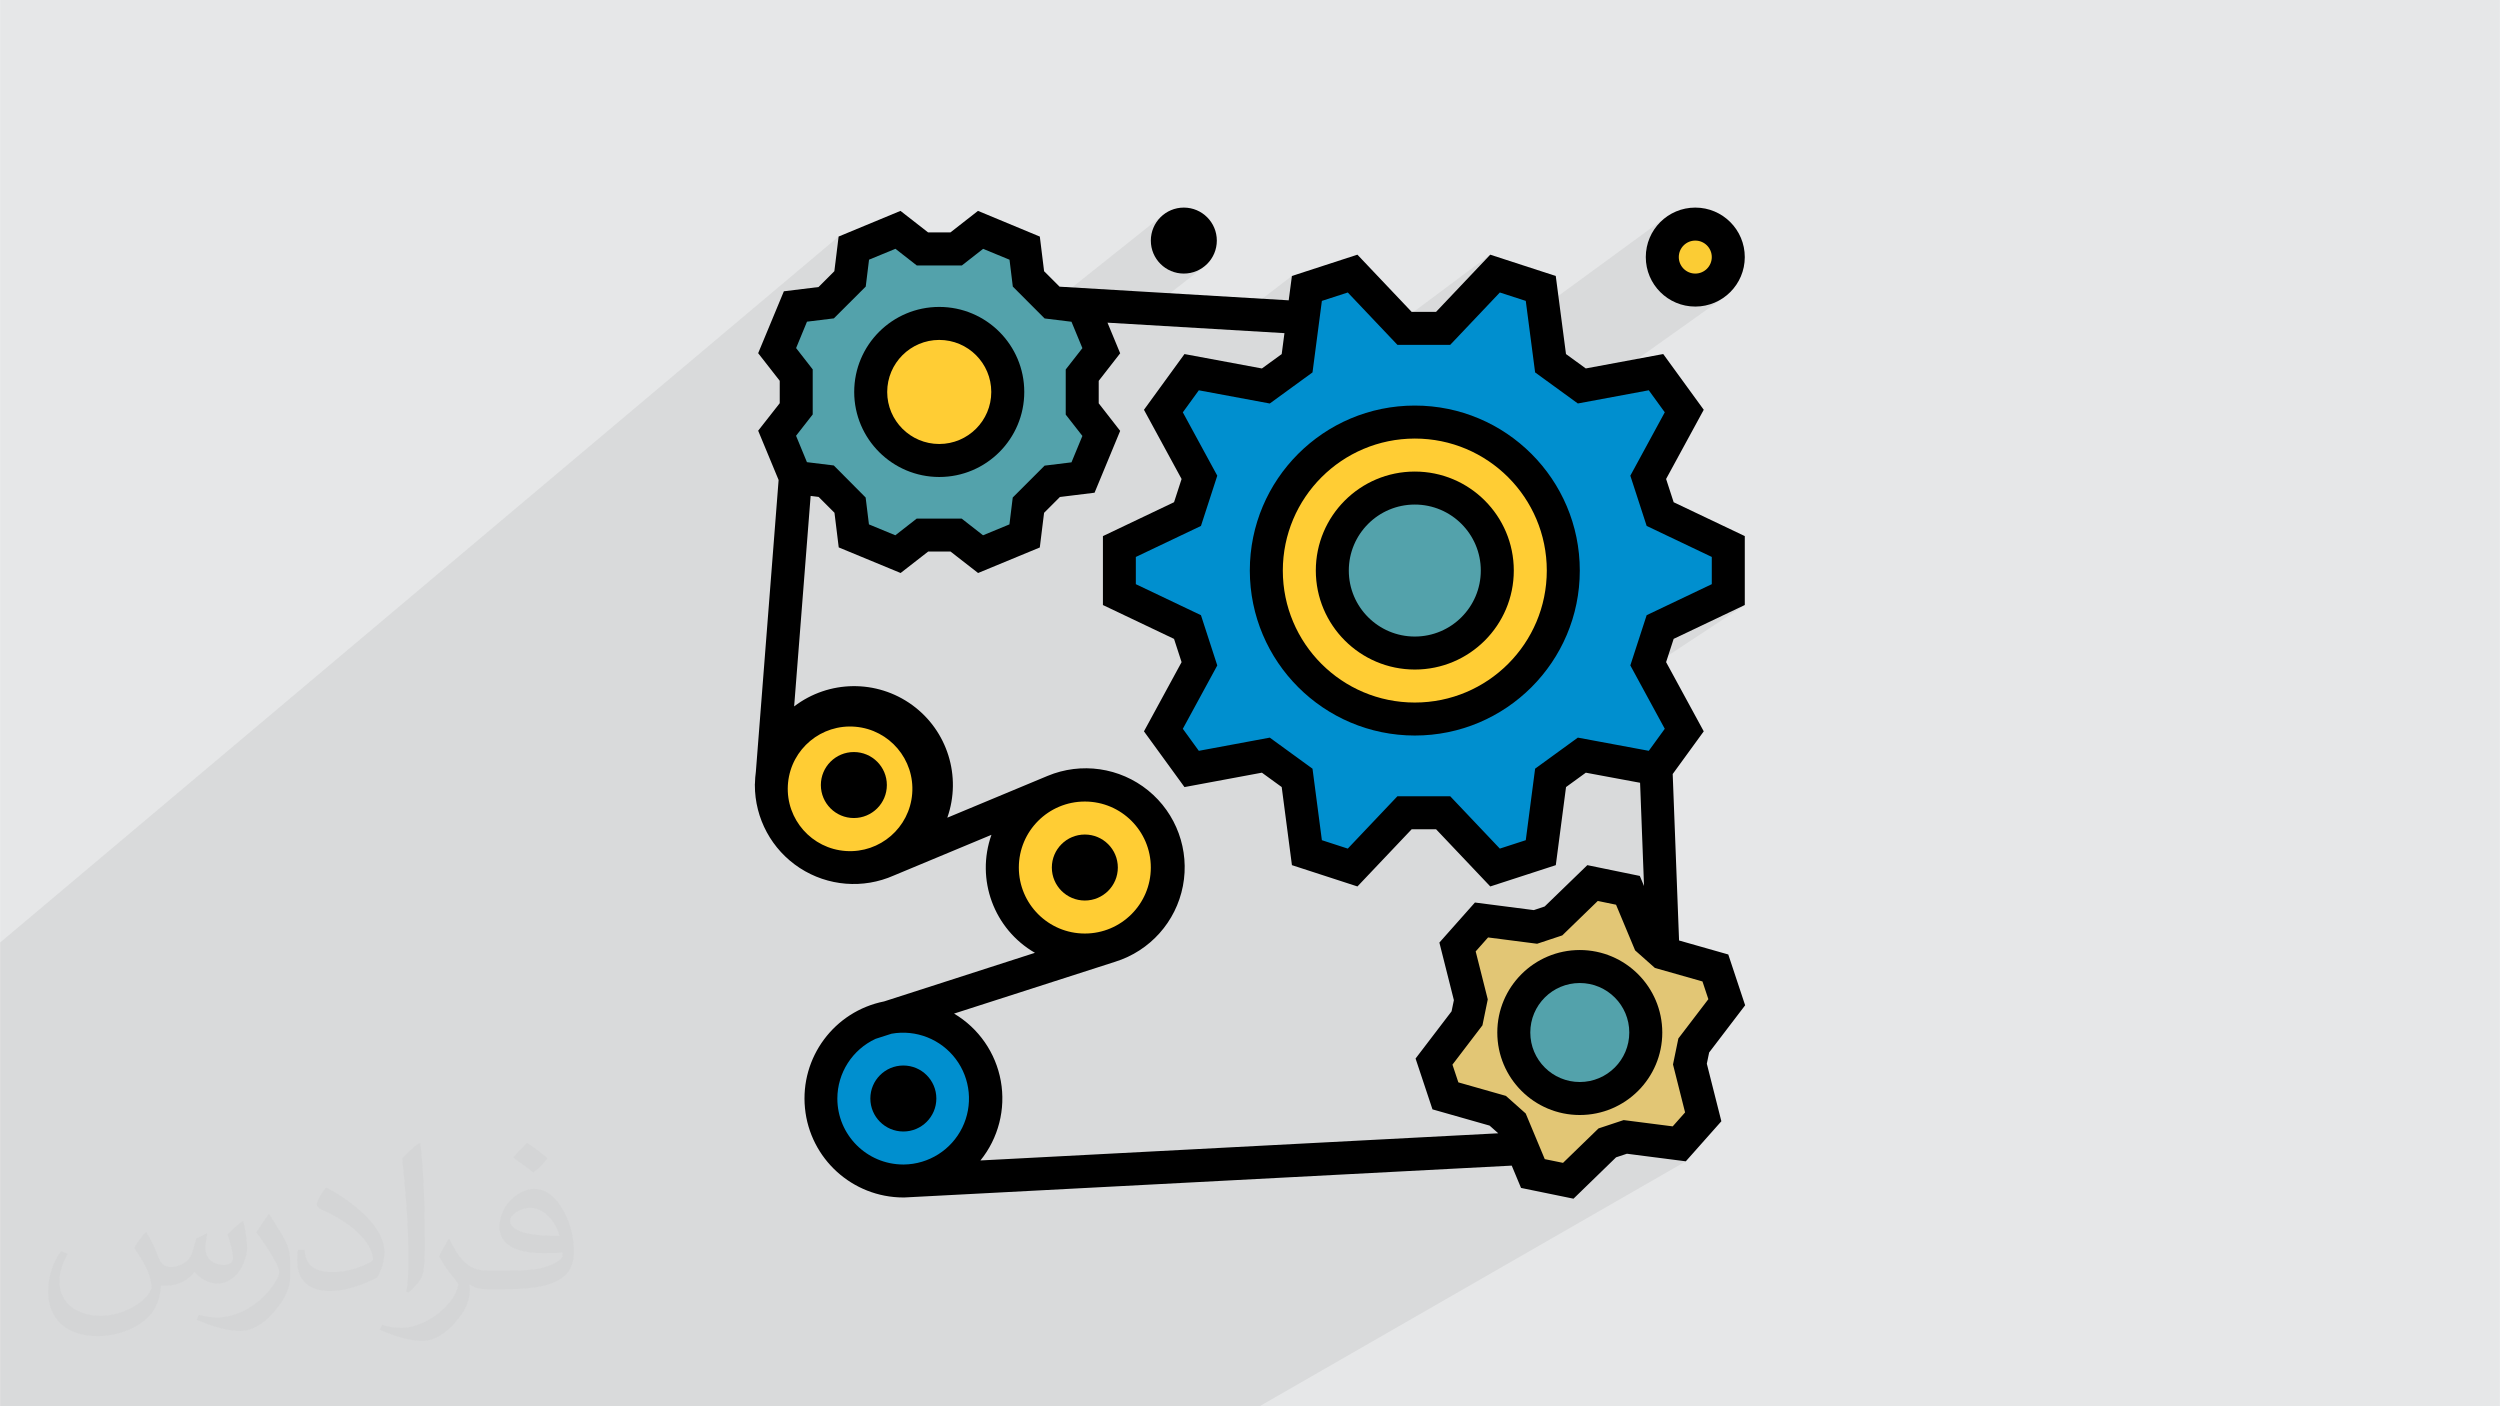 <?xml version="1.0" encoding="UTF-8"?>
<!DOCTYPE svg PUBLIC "-//W3C//DTD SVG 1.1//EN" "http://www.w3.org/Graphics/SVG/1.1/DTD/svg11.dtd">
<!-- Creator: CorelDRAW 2017 -->
<svg xmlns="http://www.w3.org/2000/svg" xml:space="preserve" width="3.703in" height="2.083in" version="1.1" style="shape-rendering:geometricPrecision; text-rendering:geometricPrecision; image-rendering:optimizeQuality; fill-rule:evenodd; clip-rule:evenodd"
viewBox="0 0 3703.33 2083.33"
 xmlns:xlink="http://www.w3.org/1999/xlink">
 <defs>
  <style type="text/css">
   <![CDATA[
    .fil9 {fill:black}
    .fil4 {fill:#008FCF}
    .fil5 {fill:#226C8A}
    .fil6 {fill:#53A2AB}
    .fil7 {fill:#E2C675}
    .fil0 {fill:#E6E7E8}
    .fil8 {fill:#FBCC34}
    .fil3 {fill:#FFCD34}
    .fil2 {fill:#373435;fill-opacity:0.031}
    .fil1 {fill:#373435;fill-opacity:0.078}
   ]]>
  </style>
 </defs>
 <g id="Layer_x0020_1">
  <polygon class="fil0" points="-0,-0 3703.33,-0 3703.33,2083.33 -0,2083.33 "/>
  <polygon class="fil1" points="1784.72,394.13 1674.91,480.02 1810.65,488.05 1913.72,408.83 1908.98,444.91 1849.56,490.35 1853.15,490.56 1935.94,427.28 1930.8,466.56 1958.15,445.76 1944.27,551.7 1784.91,671.06 1793.3,686.49 2207.58,377.28 2127.3,461.96 1802.52,703.45 1803.2,704.7 1800.56,712.82 2214.69,405.29 2137.8,486.41 1790.69,743.21 1787.03,754.5 2221.78,433.3 2148.27,510.85 1998.8,620.88 2000.68,620.03 2011.78,615.65 2023.13,611.81 2034.73,608.52 2046.56,605.79 2058.59,603.64 2070.82,602.09 2083.24,601.14 2085.9,601.07 2470.33,320.05 2464.68,324.27 2459.48,329 2454.74,334.21 2450.52,339.85 2446.85,345.9 2443.76,352.31 2441.29,359.04 2439.48,366.07 2438.37,373.35 2438.37,373.52 2483.99,340.31 2480.23,343.13 2476.76,346.28 2473.6,349.76 2470.79,353.52 2468.34,357.55 2466.28,361.82 2464.63,366.31 2463.43,371 2462.69,375.85 2462.44,380.85 2462.69,385.84 2462.7,385.9 2497.66,360.58 2494.04,363.56 2491.06,367.18 2488.8,371.33 2487.38,375.92 2486.88,380.85 2487.38,385.77 2488.8,390.36 2491.06,394.51 2494.04,398.13 2497.66,401.12 2501.81,403.37 2506.4,404.8 2511.32,405.29 2516.25,404.8 2520.83,403.37 2524.99,401.12 2491.2,425.37 2492.3,425.89 2496.79,427.54 2501.47,428.74 2506.33,429.48 2511.32,429.73 2516.32,429.48 2521.17,428.74 2525.86,427.54 2530.35,425.89 2534.62,423.83 2538.65,421.38 2495.29,452.36 2496.55,452.69 2503.83,453.8 2511.32,454.17 2518.82,453.8 2526.1,452.69 2533.13,450.88 2539.86,448.41 2546.27,445.32 2552.32,441.65 2250.68,656.16 2251.29,656.63 2260.16,664.31 2268.65,672.41 2276.74,680.9 2284.42,689.77 2291.68,699 2298.49,708.58 2304.85,718.5 2310.73,728.74 2316.13,739.27 2321.02,750.1 2325.4,761.2 2329.24,772.56 2332.54,784.15 2335.27,795.98 2337.42,808.02 2338.97,820.25 2339.91,832.66 2340.23,845.24 2339.91,857.82 2338.97,870.23 2337.42,882.46 2335.27,894.5 2332.54,906.32 2329.24,917.92 2325.4,929.28 2321.02,940.38 2316.13,951.2 2310.73,961.74 2304.85,971.98 2298.49,981.89 2291.68,991.48 2284.42,1000.71 2276.74,1009.58 2268.65,1018.07 2260.16,1026.16 2251.29,1033.84 2242.06,1041.1 2232.47,1047.91 1956.53,1232.29 1956.71,1233.7 2439.29,911.35 2535.76,865.41 1963.59,1246.45 1967.63,1247.76 2070.05,1179.6 2082.04,1179.6 2459.29,928.9 2560.2,880.85 2109.24,1179.61 2126.63,1179.61 2479.28,946.45 2584.65,896.29 2150.76,1182.24 2169.92,1202.44 2337.34,1092.73 2442.44,1112.28 2412.52,1131.6 2453.15,1139.15 2423.14,1158.41 2429.58,1159.6 2435.43,1312.54 2198.79,1460.15 2201.75,1471.92 2271.9,1428.27 2281.98,1422.15 2292.66,1417 2303.89,1412.89 2315.6,1409.88 2327.74,1408.03 2340.23,1407.4 2352.72,1408.04 2364.85,1409.91 2376.55,1412.93 2387.77,1417.04 2398.45,1422.19 2408.52,1428.31 2417.93,1435.35 2426.6,1443.23 2434.49,1451.91 2441.52,1461.31 2447.65,1471.38 2452.8,1482.06 2456.91,1493.28 2459.93,1504.99 2461.8,1517.12 2462.44,1529.61 2461.81,1542.1 2459.96,1554.23 2456.94,1565.94 2452.83,1577.17 2447.69,1587.85 2441.57,1597.93 2434.53,1607.34 2426.65,1616.02 2417.96,1623.91 2408.56,1630.94 2398.48,1637.06 2283.28,1705.04 2288.34,1717.17 2290.06,1717.52 2367.97,1671.68 2405.21,1659.32 2477.88,1668.63 2443.17,1688.81 2487.61,1694.54 2452.72,1714.7 2497.29,1720.45 1865.7,2083.33 1814.99,2083.33 1799.85,2083.33 1766.55,2083.33 1764.73,2083.33 1760.13,2083.33 1749.84,2083.33 1724.69,2083.33 1714.06,2083.33 1701.18,2083.33 1700.03,2083.33 1683.66,2083.33 1683.19,2083.33 1668.26,2083.33 1666.11,2083.33 1642.31,2083.33 1635.81,2083.33 1598.48,2083.33 1554.99,2083.33 1542.31,2083.33 1542.06,2083.33 1538.22,2083.33 1536.3,2083.33 1534.77,2083.33 1514.36,2083.33 1513.04,2083.33 1492.41,2083.33 1490.29,2083.33 1468.14,2083.33 1398.69,2083.33 1386.06,2083.33 1373.76,2083.33 1326.87,2083.33 1319.47,2083.33 1301.18,2083.33 1295.38,2083.33 1284.4,2083.33 1281.67,2083.33 1264.14,2083.33 1259.98,2083.33 1249.63,2083.33 1246.11,2083.33 1233.3,2083.33 1219.09,2083.33 1211.65,2083.33 1210.88,2083.33 1199.72,2083.33 1196.39,2083.33 1190.24,2083.33 1171.11,2083.33 1155.03,2083.33 1127.65,2083.33 1117.11,2083.33 1114.17,2083.33 1104.47,2083.33 1085.09,2083.33 1084.35,2083.33 1060.25,2083.33 1051.79,2083.33 1045.04,2083.33 1016.56,2083.33 1004.06,2083.33 1001.15,2083.33 988.82,2083.33 981.84,2083.33 972.5,2083.33 957.54,2083.33 941.28,2083.33 938.04,2083.33 901.94,2083.33 864.87,2083.33 863.66,2083.33 863.54,2083.33 862.56,2083.33 834.22,2083.33 828.58,2083.33 825.61,2083.33 823.28,2083.33 820.61,2083.33 800.52,2083.33 794.68,2083.33 793.56,2083.33 792.48,2083.33 791.28,2083.33 783.44,2083.33 777.98,2083.33 759.74,2083.33 752.07,2083.33 748.8,2083.33 745.08,2083.33 738.9,2083.33 722.15,2083.33 712.04,2083.33 709.55,2083.33 704.77,2083.33 704.54,2083.33 702.72,2083.33 700.01,2083.33 698.31,2083.33 684.77,2083.33 682.81,2083.33 680.38,2083.33 677.78,2083.33 668.31,2083.33 646.67,2083.33 638.76,2083.33 624.87,2083.33 618.06,2083.33 610.78,2083.33 606.04,2083.33 600.59,2083.33 592,2083.33 578.4,2083.33 574.41,2083.33 568.67,2083.33 557.57,2083.33 555.42,2083.33 555.41,2083.33 552.97,2083.33 550.65,2083.33 546.55,2083.33 546.33,2083.33 544.03,2083.33 539.74,2083.33 535.72,2083.33 525.06,2083.33 516.01,2083.33 504.57,2083.33 502.8,2083.33 500.38,2083.33 499.85,2083.33 492.61,2083.33 487.72,2083.33 473.8,2083.33 473.12,2083.33 471.62,2083.33 469.65,2083.33 461.17,2083.33 446.64,2083.33 445.03,2083.33 429.57,2083.33 422.86,2083.33 420.35,2083.33 413.81,2083.33 405.91,2083.33 390.34,2083.33 382.66,2083.33 377.26,2083.33 366.68,2083.33 345.69,2083.33 324.22,2083.33 304.92,2083.33 302.49,2083.33 285.4,2083.33 280.93,2083.33 273.12,2083.33 269.13,2083.33 265.23,2083.33 256.95,2083.33 245.36,2083.33 232.48,2083.33 221.89,2083.33 208.24,2083.33 190.46,2083.33 160.13,2083.33 156.79,2083.33 156.46,2083.33 153,2083.33 148.68,2083.33 117.71,2083.33 88.81,2083.33 83.94,2083.33 55.28,2083.33 48.94,2083.33 38.6,2083.33 34.73,2083.33 22.14,2083.33 19.51,2083.33 10.73,2083.33 -0,2083.33 -0,2073.28 -0,2068.3 -0,2052.78 -0,2042.73 -0,2033.04 -0,2029.98 -0,2017.15 -0,2015.89 -0,2001.53 -0,1999.99 -0,1999.9 -0,1999.22 -0,1998.25 -0,1985.85 -0,1972.87 -0,1965.43 -0,1956.87 -0,1947.37 -0,1945.04 -0,1930.63 -0,1928.24 -0,1926.62 -0,1917.37 -0,1906.18 -0,1904.71 -0,1899.8 -0,1895.72 -0,1880.69 -0,1879.09 -0,1875.02 -0,1874.71 -0,1866.03 -0,1849.1 -0,1848.85 -0,1823.51 -0,1823.42 -0,1821.59 -0,1796.25 -0,1784.6 -0,1784.08 -0,1783.8 -0,1771.56 -0,1770.82 -0,1769.62 -0,1766.86 -0,1755.92 -0,1748.07 -0,1742.1 -0,1740.19 -0,1736.43 -0,1700.96 -0,1691.75 -0,1688.76 -0,1676.79 -0,1653.15 -0,1645.74 -0,1639.52 -0,1626.31 -0,1608.11 -0,1606.13 -0,1601.59 -0,1591.79 -0,1585.96 -0,1581.89 -0,1579.08 -0,1567.95 -0,1556.29 -0,1555.62 -0,1543.85 -0,1535.39 -0,1525.49 -0,1515.64 -0,1493.38 -0,1491.45 -0,1486.62 -0,1474.9 -0,1469.65 -0,1465.97 -0,1460.95 -0,1458.21 -0,1456.71 -0,1438.58 -0,1438.3 -0,1435.05 -0,1426.63 -0,1407.21 -0,1396.31 1242.21,350.44 1237.28,390.62 1264.8,367.57 1259.85,407.56 1287.31,384.69 1282.41,424.5 1235.2,471.65 1180.33,517.03 1203.86,547.25 1203.86,571.19 1311.16,483.45 1320.85,476.2 1331.24,469.89 1342.25,464.59 1353.82,460.35 1365.89,457.24 1378.4,455.33 1391.28,454.69 1404.16,455.33 1416.67,457.24 1428.74,460.35 1440.32,464.59 1451.33,469.89 1461.72,476.2 1471.42,483.45 1480.36,491.58 1488.49,500.53 1490.7,503.48 1722.54,318.69 1719.07,321.84 1715.91,325.31 1713.1,329.07 1710.65,333.11 1708.59,337.38 1706.94,341.87 1705.74,346.56 1705,351.41 1704.75,356.41 1705,361.4 1705.34,363.61 1739.97,336.14 1736.35,339.12 1733.36,342.74 1731.11,346.89 1729.69,351.48 1729.19,356.41 1729.69,361.33 1731.11,365.92 1733.36,370.07 1736.35,373.69 1739.97,376.67 1744.12,378.93 1748.71,380.35 1753.63,380.85 1758.56,380.35 1763.15,378.93 1767.3,376.67 1735.4,401.74 1739.09,403.09 1743.78,404.3 1748.63,405.04 1753.63,405.29 1758.63,405.04 1763.48,404.3 1768.17,403.09 1772.66,401.45 1776.93,399.39 1780.96,396.94 "/>
  <path class="fil2" d="M216.57 1825.53c7.07,10.72 11.65,21.02 16.13,32.46 3.33,6.66 5.1,19.04 20.7,19.04 4.57,0 11.13,-1.46 16.95,-4.68 6.56,-3.43 11.55,-8.63 14.15,-16.54l6.24 -21.02 15.19 -7.49 1.04 1.04c-2.08,7.91 -2.6,15.5 -2.6,21.43 0,17.58 15.19,24.24 27.26,24.24 7.07,0 13.42,-3.43 13.42,-9.88 0,-8.32 -3.54,-22.47 -8.11,-35.17 7.07,-7.07 14.15,-14.15 22.26,-19.87l1.25 0.63c3.54,14.98 5.52,29.76 5.52,39.64 0,9.68 -4.26,20.39 -7.8,27.46 -7.28,13.73 -20.19,24.66 -35.78,24.66 -11.86,0 -25.07,-5.93 -34.12,-16.96l-0.52 0c-8.53,10.61 -21.74,20.19 -42.86,20.19l-6.56 0c-1.04,13.94 -4.06,23.82 -8.63,32.67 -12.59,24.66 -49.93,42.03 -85.09,42.03 -48.89,0 -73.44,-28.3 -73.44,-65.85 0,-23.2 7.59,-44.84 19.25,-60.13l9.57 3.95c-7.28,13.94 -12.17,27.15 -12.17,40.06 0,35.17 28.61,51.91 61.58,51.91 30.58,0 68.45,-19.46 75.31,-42.03 -2.6,-24.66 -11.85,-36.31 -26,-58.78 4.26,-7.49 9.78,-14.98 16.64,-22.99l1.25 0 0 0 -0.01 -0.01zm563.93 -132.54c10.3,6.45 20.39,14.15 30.27,22.89 -5.52,7.8 -12.38,14.88 -20.91,21.12 -9.88,-8.01 -19.76,-14.88 -29.85,-22.16 6.87,-7.7 13.63,-15.19 20.5,-21.85l0 0 -0 0zm5.3 96.33c-16.64,0 -30.27,10.93 -30.27,19.04 0,17.37 33.29,22.78 73.13,22.57 -4.99,-20.39 -22.47,-41.61 -42.86,-41.61zm-37.34 93.11c21.64,0 40.57,-0.63 55.03,-4.26 16.13,-4.16 29.75,-12.28 29.75,-17.89 0,-1.46 0,-3.22 -0.52,-4.68 -9.05,0.83 -19.45,0.83 -28.5,0.83 -29.33,0 -51.81,-6.66 -60.65,-23.09 -2.19,-4.58 -3.74,-9.68 -3.74,-15.5 0,-15.92 6.86,-31.52 18.93,-42.24 10.09,-8.84 21.22,-14.36 32.56,-14.36 20.5,0 36.83,16.44 48.27,42.45 6.24,14.15 10.51,30.48 10.51,51.08 0,13.73 -3.74,25.28 -12.28,33.92 -15.92,15.4 -45.25,21.22 -90.19,21.22l-20.39 0 0 0 -5.31 0c-11.13,0 -19.14,-1.98 -25.48,-6.87l-1.04 0c0.31,2.6 0.52,5.1 0.52,7.49 0,10.09 -3.33,22.99 -10.09,33.29 -19.98,29.76 -41.61,42.65 -60.34,42.65 -18.93,0 -42.13,-7.28 -63.04,-16.75l3.74 -7.28c6.76,2.81 16.12,4.68 29.02,4.68 33.81,0 78.23,-32.56 83.74,-64.3 -1.25,-2.6 -3.54,-6.04 -6.76,-9.68 -9.88,-11.76 -16.12,-21.64 -21.95,-31.94 4.99,-9.88 9.57,-17.79 13.83,-24.97l1.77 -0.21c14.46,29.44 27.57,46.4 56.8,46.4l4.58 0 0 0 21.22 0 0 0 0 -0zm-146.47 31.11c2.5,-13.52 2.7,-28.71 2.7,-42.97l0 -21.02c0,-39.22 -4.99,-96.34 -9.05,-133.48 7.07,-7.7 16.96,-16.65 24.76,-22.68l2.29 0.63c5.31,46.81 6.56,101.02 6.56,151.06 0,13.11 -0.52,25.91 -1.77,35.37 -0.73,11.86 -7.59,20.81 -22.26,34.54l-3.22 -1.46zm-150.73 -62c0.73,18.41 9.78,32.98 41.4,32.98 19.66,0 36.3,-5.1 54.72,-13.94 3.33,-1.46 5.1,-3.43 5.1,-5.1 0,-11.55 -8.84,-26.84 -23.72,-40.78 -14.46,-13.11 -33.6,-24.66 -51.5,-32.35 -6.14,-2.6 -8.11,-5.41 -8.11,-8.01 0,-5.31 7.07,-16.44 12.9,-24.45l1.98 -0.21c20.49,10.72 43.38,26.63 60.33,44.43 15.4,16.33 24.97,32.87 24.97,50.87 0,13.31 -4.06,25.91 -10.61,37.56 -22.47,11.34 -46.4,19.98 -70.11,19.98 -28.82,0 -48.48,-13.52 -48.48,-45.36 0,-3.43 0,-8.74 1.25,-15.61l9.88 0 0 0 0 -0zm-52.12 -52.33l17.89 28.92c6.55,10.72 12.69,22.37 12.69,40.78l0 23.62c0,19.04 -12.17,39.43 -31.83,59.61 -15.4,13.73 -29.02,19.56 -41.61,19.56 -18.73,0 -40.15,-5.83 -64.91,-16.54l2.81 -7.28c7.8,2.08 16.85,3.85 27.98,3.85 35.57,-0.21 71.98,-26.22 88.63,-57.95 1.98,-3.64 2.7,-7.07 2.7,-9.47 0,-3.64 -1.98,-7.7 -3.54,-11.34 -9.05,-17.17 -19.14,-32.77 -30.28,-47.23 5.83,-9.15 11.65,-18 18,-26.74l1.46 0.21 0 0 0 -0z"/>
  <g id="_2201852418688">
   <path class="fil3" d="M1387.01 1162.98c0,67.49 -54.72,122.21 -122.21,122.21 -67.5,0 -122.21,-54.72 -122.21,-122.21 0,-67.49 54.71,-122.21 122.21,-122.21 67.49,0 122.21,54.72 122.21,122.21zm0 0z"/>
   <path class="fil3" d="M1729.19 1285.19c0,67.49 -54.72,122.21 -122.2,122.21 -67.5,0 -122.21,-54.72 -122.21,-122.21 0,-67.49 54.7,-122.21 122.21,-122.21 67.49,0 122.2,54.72 122.2,122.21zm0 0z"/>
   <path class="fil4" d="M1460.33 1627.37c0,67.49 -54.72,122.21 -122.21,122.21 -67.5,0 -122.21,-54.72 -122.21,-122.21 0,-67.49 54.7,-122.21 122.21,-122.21 67.49,0 122.21,54.72 122.21,122.21zm0 0z"/>
   <g>
    <path class="fil5" d="M1289.24 1162.98c0,13.5 -10.94,24.44 -24.44,24.44 -13.5,0 -24.44,-10.94 -24.44,-24.44 0,-13.5 10.94,-24.44 24.44,-24.44 13.5,0 24.44,10.94 24.44,24.44zm0 0z"/>
    <path class="fil5" d="M1631.43 1285.19c0,13.5 -10.94,24.44 -24.44,24.44 -13.5,0 -24.44,-10.94 -24.44,-24.44 0,-13.5 10.94,-24.44 24.44,-24.44 13.5,0 24.44,10.94 24.44,24.44zm0 0z"/>
    <path class="fil5" d="M1362.57 1627.37c0,13.5 -10.94,24.44 -24.44,24.44 -13.5,0 -24.44,-10.94 -24.44,-24.44 0,-13.5 10.94,-24.44 24.44,-24.44 13.5,0 24.44,10.94 24.44,24.44zm0 0z"/>
   </g>
   <path class="fil6" d="M1416.33 368.8l36.15 -28.27 65.31 27.06 5.62 45.61 35.34 35.34 45.61 5.65 27.06 65.28 -28.29 36.2 0 50.07 28.29 36.15 -27.06 65.3 -45.61 5.62 -35.34 35.34 -5.62 45.61 -65.31 27.06 -36.15 -28.29 -50.05 0 -36.2 28.29 -65.28 -27.06 -5.62 -45.61 -35.37 -35.34 -45.6 -5.62 -27.06 -65.3 28.27 -36.15 0 -50.07 -28.27 -36.2 27.06 -65.28 45.6 -5.62 35.35 -35.36 5.65 -45.61 65.28 -27.06 36.2 28.28 50.05 0zm0 0z"/>
   <path class="fil3" d="M1492.82 580.65c0,56.08 -45.46,101.54 -101.54,101.54 -56.07,0 -101.52,-45.46 -101.52,-101.54 0,-56.07 45.46,-101.53 101.52,-101.53 56.08,0 101.54,45.46 101.54,101.53zm0 0z"/>
   <path class="fil4" d="M2137.8 486.41l76.89 -81.12 67.73 21.99 14.52 110.85 46.3 33.63 109.98 -20.43 41.84 57.61 -53.48 98.21 17.7 54.43 100.92 48.05 0 71.22 -100.92 48.05 -17.7 54.43 53.41 98.21 -41.84 57.61 -109.99 -20.43 -46.29 33.63 -14.45 110.85 -67.73 22 -76.89 -81.12 -57.24 0 -76.89 81.12 -67.73 -22 -14.52 -110.85 -46.29 -33.63 -109.99 20.43 -41.84 -57.61 53.41 -98.21 -17.7 -54.43 -100.92 -48.05 0 -71.22 100.92 -48.05 17.7 -54.43 -53.41 -98.21 41.84 -57.61 109.99 20.43 46.29 -33.63 14.52 -110.85 67.73 -21.99 76.89 81.11 57.24 0zm0 0z"/>
   <path class="fil7" d="M2463.56 1411.96l77.53 22 16.89 50.77 -48.89 64.09 -5.65 27.52 19.56 78.2 -35.4 39.99 -79.93 -10.29 -26.66 8.87 -57.86 56.22 -52.4 -10.76 -31.07 -74.54 -21.02 -18.68 -77.53 -22 -16.89 -50.77 48.88 -64.07 5.65 -27.52 -19.56 -78.22 35.52 -40.02 79.93 10.3 26.66 -8.88 57.85 -56.21 52.41 10.76 31.07 74.37 20.89 18.87zm0 0z"/>
   <path class="fil6" d="M2438 1529.61c0,53.99 -43.78,97.76 -97.76,97.76 -54,0 -97.77,-43.78 -97.77,-97.76 0,-53.99 43.76,-97.77 97.77,-97.77 53.99,0 97.76,43.78 97.76,97.77zm0 0z"/>
   <path class="fil3" d="M2315.79 845.24c0,121.49 -98.5,219.97 -219.98,219.97 -121.49,0 -219.97,-98.48 -219.97,-219.97 0,-121.49 98.48,-219.98 219.97,-219.98 121.48,0 219.98,98.48 219.98,219.98zm0 0z"/>
   <path class="fil6" d="M2218.02 845.24c0,67.49 -54.72,122.21 -122.21,122.21 -67.5,0 -122.21,-54.72 -122.21,-122.21 0,-67.49 54.7,-122.21 122.21,-122.21 67.49,0 122.21,54.72 122.21,122.21zm0 0z"/>
   <path class="fil8" d="M2560.2 380.85c0,27 -21.89,48.89 -48.88,48.89 -27,0 -48.89,-21.89 -48.89,-48.89 0,-26.99 21.89,-48.88 48.89,-48.88 27,0 48.88,21.89 48.88,48.88zm0 0z"/>
   <path class="fil8" d="M1778.07 356.41c0,13.5 -10.94,24.44 -24.44,24.44 -13.5,0 -24.44,-10.94 -24.44,-24.44 0,-13.5 10.94,-24.44 24.44,-24.44 13.5,0 24.44,10.94 24.44,24.44zm0 0z"/>
   <path class="fil9" d="M1391.28 706.63c69.58,0 125.98,-56.4 125.98,-125.98 0,-69.57 -56.4,-125.97 -125.98,-125.97 -69.56,0 -125.96,56.4 -125.96,125.97 0.08,69.54 56.43,125.9 125.96,125.98zm0 -203.06c42.58,0 77.1,34.51 77.1,77.08 0,42.58 -34.52,77.09 -77.1,77.09 -42.57,0 -77.08,-34.51 -77.08,-77.09 0.05,-42.55 34.54,-77.02 77.08,-77.08zm0 0z"/>
   <path class="fil9" d="M2487.3 1393.29l-9.44 -246.61 46 -63.25 -55.77 -102.52 11.2 -34.46 105.37 -50.16 0 -102.11 -105.37 -50.16 -11.2 -34.45 55.77 -102.52 -60.03 -82.56 -114.72 21.34 -29.32 -21.31 -15.16 -115.68 -97.04 -31.56 -80.28 84.69 -36.23 0 -80.28 -84.69 -97.06 31.56 -4.74 36.07 -339.48 -20.22 -22.88 -22.88 -6.33 -51.33 -91.61 -38.07 -40.81 31.89 -33.09 0 -40.92 -31.89 -91.66 38.02 -6.3 51.33 -23.46 23.46 -51.33 6.31 -38.08 91.7 31.95 40.91 0 33.17 -31.95 40.74 30.29 73.06 -33.73 432.42c-0.76,5.51 -1.19,11.06 -1.3,16.61l0 0.91 -0.15 0 0 1.91c-0.07,49.59 24.97,95.85 66.52,122.91 41.56,27.07 93.99,31.26 139.32,11.15l144.64 -60.27c-23.44,66.17 3.64,139.67 64.44,174.8l-223.43 71.99c-73.91,14.74 -124.61,83.11 -117.26,158.12 7.35,75.01 70.37,132.22 145.73,132.34l1.29 0 900 -47.2 13.78 33.05 77.72 15.94 63.09 -61.28 16.06 -5.32 87.23 11.24 52.68 -59.35 -21.54 -85.27 3.43 -16.6 53.33 -69.92 -24.98 -75.28 -72.91 -20.73zm-529.15 -947.53l38.38 -12.46 73.52 77.55 78.22 0 73.52 -77.55 38.41 12.46 13.85 105.96 63.3 46 105.09 -19.55 23.69 32.63 -51.03 93.9 24.19 74.42 96.48 45.95 0 40.34 -96.48 45.94 -24.19 74.43 51.03 93.87 -23.69 32.63 -105.09 -19.55 -63.3 46 -13.85 105.95 -38.41 12.47 -73.52 -77.55 -78.22 -0 -73.52 77.55 -38.38 -12.47 -13.88 -105.91 -63.3 -46.02 -105.11 19.55 -23.7 -32.63 51.03 -93.85 -24.17 -74.45 -96.48 -45.95 0 -40.33 96.48 -45.95 24.17 -74.45 -51.03 -93.85 23.7 -32.63 105.11 19.55 63.3 -46.07 13.88 -105.94zm-778.9 69.89l16.13 -39.11 39.82 -4.89 47.21 -47.14 4.89 -39.81 39.11 -16.14 31.6 24.68 66.84 0 31.46 -24.61 39.11 16.13 4.88 39.79 47.11 47.22 39.81 4.88 16.16 39.11 -24.69 31.6 0 66.85 24.69 31.6 -16.16 39.11 -39.81 4.89 -47.22 47.22 -4.89 39.81 -39.1 16.15 -31.6 -24.68 -66.72 0 -31.61 24.68 -39.1 -16.15 -4.89 -39.81 -47.18 -47.48 -39.79 -4.88 -16.13 -39.11 24.68 -31.6 0 -66.72 -24.61 -31.61zm-12.22 647.78l0.29 -3.82c4.93,-50.36 49.49,-87.38 99.91,-82.98 50.43,4.41 87.9,48.59 84.01,99.06 -3.88,50.46 -47.67,88.39 -98.16,85.03 -50.51,-3.36 -88.89,-46.76 -86.05,-97.29l0 0zm439.95 24c53.99,0 97.76,43.78 97.76,97.77 0,53.99 -43.78,97.77 -97.76,97.77 -54,0 -97.77,-43.78 -97.77,-97.77 0,-53.99 43.76,-97.77 97.77,-97.77zm-366.63 439.95c0.11,-37.98 22.2,-72.44 56.65,-88.41l23.63 -7.6c36.22,-6.43 72.98,8.03 95.1,37.41 22.13,29.4 25.85,68.72 9.66,101.74 -16.21,33.02 -49.6,54.14 -86.37,54.63l-1.2 0c-53.89,-0.17 -97.47,-43.88 -97.47,-97.77zm212 91.73c26.65,-33 37.65,-75.95 30.16,-117.7 -7.51,-41.75 -32.78,-78.19 -69.27,-99.83l238.72 -76.8c51.57,-16.09 90.11,-59.24 100.32,-112.29 10.2,-53.05 -9.58,-107.41 -51.5,-141.49 -41.93,-34.07 -99.19,-42.34 -149.04,-21.53l-148.5 61.89c21.44,-61.03 0.28,-128.9 -52.05,-166.94 -52.34,-38.02 -123.43,-37.18 -174.85,2.08l24.44 -311.82 11.85 1.47 23.46 23.46 6.31 51.33 91.68 37.93 40.81 -31.77 33.17 0 40.79 31.77 91.42 -37.83 6.33 -51.33 23.46 -23.46 51.33 -6.33 37.94 -91.62 -31.78 -40.81 0 -33.31 31.78 -40.81 -18.77 -45.36 262.14 15.51 -4.06 31.04 -29.33 21.29 -114.7 -21.34 -60.03 82.56 55.75 102.52 -11.17 34.38 -105.37 50.23 0 102.11 105.35 50.16 11.19 34.45 -55.75 102.52 60.03 82.56 114.7 -21.34 29.33 21.29 15.15 115.7 97.06 31.56 80.3 -84.69 36.22 0 80.28 84.69 97.06 -31.55 15.15 -115.68 29.32 -21.31 80.37 14.95 5.85 152.94 -6.24 -14.94 -77.74 -15.98 -63.23 61.25 -16.06 5.36 -87.23 -11.24 -52.68 59.34 21.49 85.28 -3.43 16.59 -53.33 69.91 25.05 75.29 84.59 24.06 12.69 11.24 0 0.17 -766.95 40.23zm1033.89 -180.65l-7.93 38.48 17.91 71.04 -18.35 20.66 -72.67 -9.31 -37.24 12.36 -52.57 51.01 -27.06 -5.52 -28.21 -67.6 -29.32 -26.09 -70.47 -20.04 -8.75 -26.26 44.44 -58.24 7.89 -38.44 -17.91 -71.06 18.35 -20.69 72.67 9.35 37.27 -12.38 52.59 -51.03 27.06 5.57 28.24 67.63 29.32 26.03 70.47 20.02 8.72 26.26 -44.46 58.24zm0 0z"/>
   <path class="fil9" d="M1313.69 1162.98c0,27 -21.89,48.88 -48.89,48.88 -27,0 -48.88,-21.89 -48.88,-48.88 0,-27 21.89,-48.88 48.88,-48.88 27,0 48.89,21.89 48.89,48.88zm0 0z"/>
   <path class="fil9" d="M1655.87 1285.19c0,26.99 -21.89,48.88 -48.88,48.88 -27,0 -48.89,-21.89 -48.89,-48.88 0,-27 21.89,-48.89 48.89,-48.89 26.99,0 48.88,21.89 48.88,48.89zm0 0z"/>
   <path class="fil9" d="M1387.01 1627.37c0,27 -21.89,48.88 -48.88,48.88 -27,0 -48.89,-21.89 -48.89,-48.88 0,-27 21.89,-48.88 48.89,-48.88 27,0 48.88,21.89 48.88,48.88zm0 0z"/>
   <path class="fil9" d="M2340.23 1407.4c-67.5,0 -122.21,54.72 -122.21,122.21 0,67.49 54.7,122.2 122.21,122.2 67.49,0 122.21,-54.72 122.21,-122.2 -0.08,-67.47 -54.76,-122.13 -122.21,-122.21zm0 195.53c-40.5,0 -73.33,-32.83 -73.33,-73.33 0,-40.49 32.83,-73.32 73.33,-73.32 40.49,0 73.32,32.83 73.32,73.32 0,40.5 -32.83,73.33 -73.32,73.33zm0 0z"/>
   <path class="fil9" d="M2095.81 1089.65c134.99,0 244.42,-109.43 244.42,-244.41 0,-134.99 -109.43,-244.42 -244.42,-244.42 -134.99,0 -244.42,109.43 -244.42,244.42 0.15,134.93 109.49,244.27 244.42,244.41zm0 -439.95c107.98,0 195.53,87.54 195.53,195.53 0,108 -87.55,195.54 -195.53,195.54 -108,0 -195.53,-87.54 -195.53,-195.54 0.12,-107.93 87.58,-195.41 195.53,-195.53zm0 0z"/>
   <path class="fil9" d="M2095.81 991.89c80.99,0 146.65,-65.67 146.65,-146.65 0,-80.98 -65.66,-146.65 -146.65,-146.65 -81,0 -146.65,65.67 -146.65,146.65 0.08,80.96 65.69,146.57 146.65,146.65zm0 -244.42c53.99,0 97.77,43.78 97.77,97.77 0,53.99 -43.78,97.76 -97.77,97.76 -54,0 -97.77,-43.77 -97.77,-97.76 0,-53.99 43.76,-97.77 97.77,-97.77zm0 0z"/>
   <path class="fil9" d="M2438 380.85c0,40.5 32.83,73.33 73.33,73.33 40.49,0 73.32,-32.83 73.32,-73.33 0,-40.49 -32.83,-73.32 -73.32,-73.32 -40.49,0 -73.33,32.83 -73.33,73.32zm97.77 0c0,13.5 -10.94,24.44 -24.44,24.44 -13.5,0 -24.44,-10.94 -24.44,-24.44 0,-13.5 10.94,-24.44 24.44,-24.44 13.5,0 24.44,10.94 24.44,24.44zm0 0z"/>
   <path class="fil9" d="M1802.52 356.41c0,27 -21.89,48.89 -48.89,48.89 -26.99,0 -48.88,-21.89 -48.88,-48.89 0,-27 21.89,-48.88 48.88,-48.88 27,0 48.89,21.89 48.89,48.88zm0 0z"/>
  </g>
 </g>
</svg>
